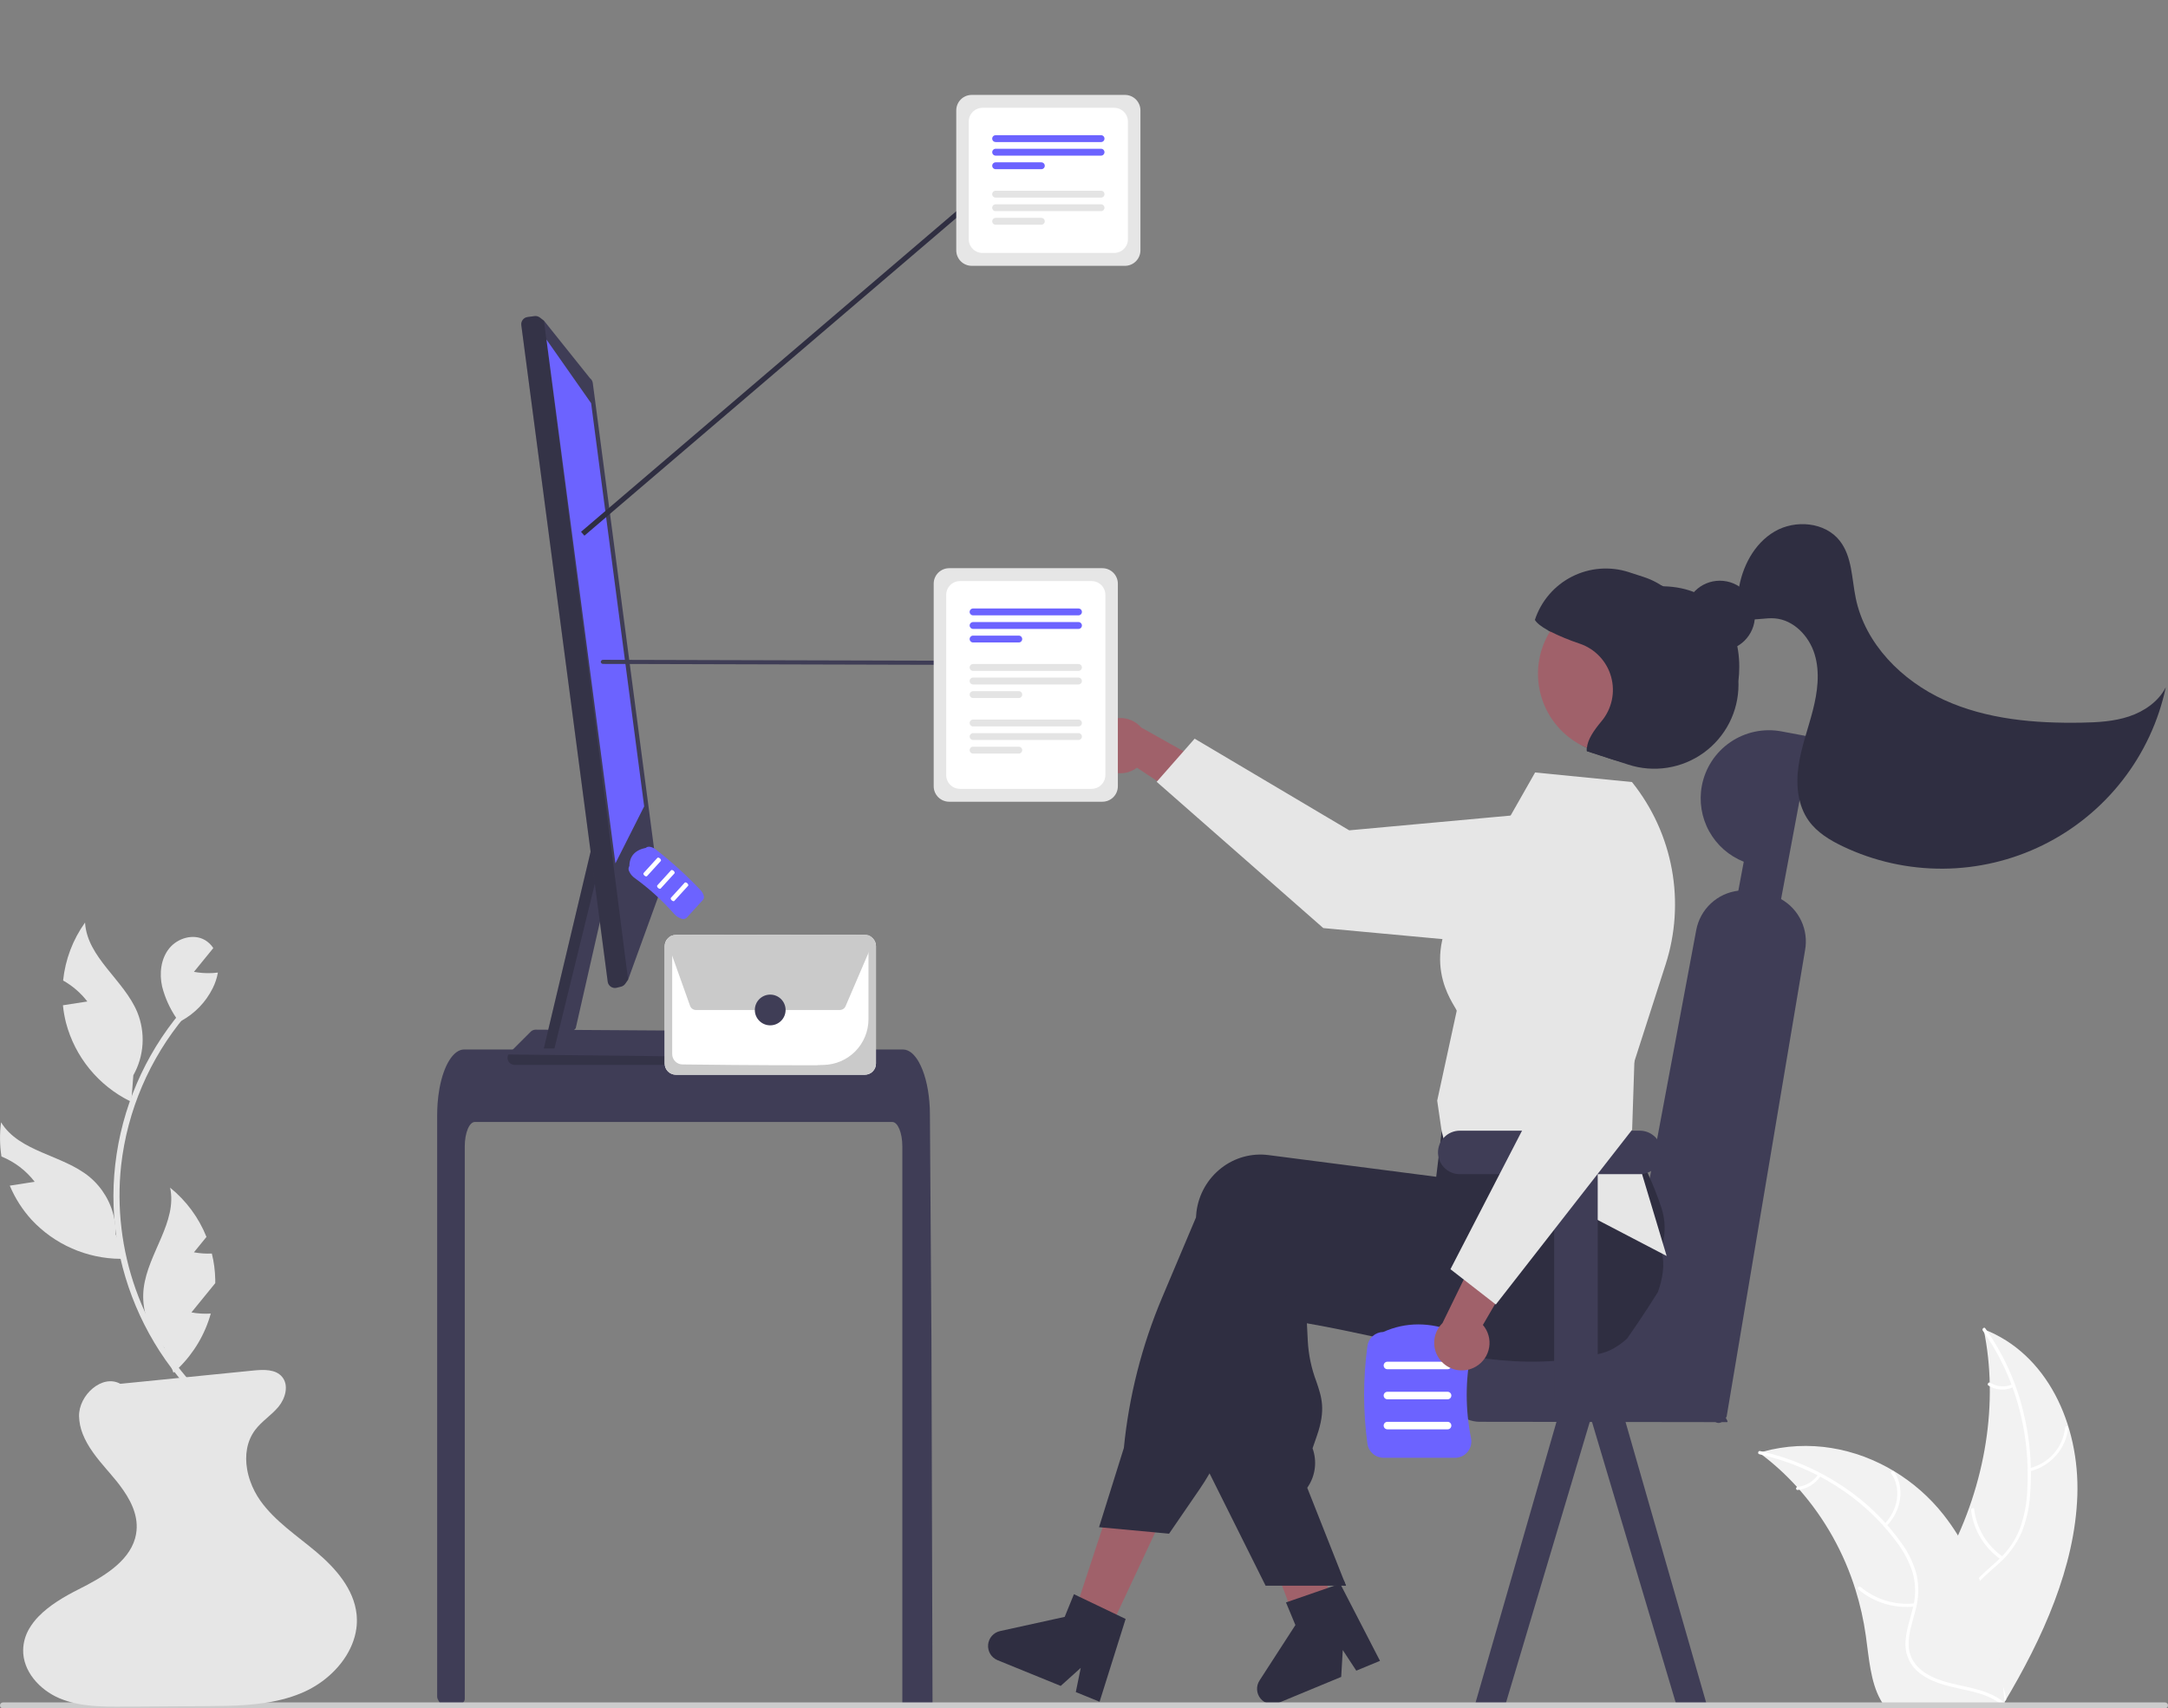 <svg width="203" height="160" viewBox="0 0 203 160" fill="none" xmlns="http://www.w3.org/2000/svg">
<rect x="0" y="0" width="203" height="160" fill="#808080" stroke="none"/>
<g clip-path="url(#clip0_953_5921)">
<path d="M194.512 140.06C194.735 133.39 191.68 126.763 185.737 124.49C187.153 131.307 185.951 138.975 182.411 145.707C181.032 148.329 179.242 151.139 179.734 153.814C180.039 155.478 181.223 156.767 182.644 157.585C184.065 158.403 185.721 158.809 187.356 159.208L187.646 159.492C191.295 153.405 194.288 146.73 194.512 140.06Z" fill="#F2F2F2"/>
<path d="M185.655 124.615C188.634 128.774 190.154 134.106 189.824 139.591C189.777 140.805 189.545 142.005 189.138 143.15C188.69 144.299 187.977 145.326 187.058 146.149C186.208 146.94 185.26 147.663 184.591 148.621C184.26 149.089 184.028 149.619 183.907 150.179C183.786 150.738 183.779 151.317 183.887 151.879C184.136 153.212 184.868 154.307 185.625 155.348C186.466 156.504 187.359 157.688 187.556 159.205C187.58 159.388 187.872 159.3 187.848 159.117C187.506 156.478 185.217 154.944 184.385 152.559C183.996 151.446 183.961 150.16 184.67 149.005C185.29 147.994 186.267 147.247 187.133 146.453C188.042 145.659 188.769 144.68 189.267 143.582C189.729 142.454 190.005 141.259 190.086 140.043C190.3 137.419 190.087 134.779 189.454 132.224C188.773 129.411 187.562 126.755 185.883 124.396C185.78 124.253 185.552 124.472 185.655 124.615Z" fill="white"/>
<path d="M190.027 137.801C190.984 137.58 191.849 137.066 192.501 136.331C193.152 135.596 193.559 134.676 193.663 133.7C193.678 133.51 193.383 133.52 193.368 133.71C193.273 134.619 192.894 135.475 192.286 136.159C191.679 136.842 190.871 137.317 189.979 137.518C189.96 137.521 189.942 137.528 189.926 137.538C189.91 137.548 189.896 137.561 189.885 137.576C189.873 137.592 189.865 137.609 189.861 137.627C189.857 137.646 189.856 137.665 189.859 137.684C189.863 137.703 189.869 137.72 189.88 137.736C189.89 137.752 189.903 137.766 189.919 137.777C189.934 137.788 189.952 137.796 189.97 137.8C189.989 137.804 190.008 137.804 190.027 137.801Z" fill="white"/>
<path d="M187.535 145.797C186.798 145.286 186.177 144.624 185.714 143.856C185.251 143.088 184.956 142.231 184.849 141.341C184.824 141.157 184.532 141.245 184.556 141.428C184.67 142.354 184.979 143.246 185.462 144.044C185.946 144.842 186.594 145.529 187.362 146.059C187.509 146.159 187.681 145.896 187.535 145.797Z" fill="white"/>
<path d="M188.438 129.641C188.106 129.797 187.741 129.865 187.375 129.84C187.01 129.815 186.657 129.697 186.351 129.498C186.205 129.396 186.033 129.658 186.178 129.76C186.517 129.978 186.907 130.108 187.31 130.137C187.714 130.166 188.118 130.092 188.485 129.924C188.524 129.911 188.557 129.886 188.579 129.852C188.601 129.819 188.611 129.779 188.608 129.738C188.604 129.72 188.597 129.703 188.586 129.688C188.576 129.672 188.562 129.66 188.545 129.65C188.529 129.641 188.511 129.636 188.493 129.634C188.474 129.632 188.455 129.635 188.438 129.641Z" fill="white"/>
<path d="M164.723 136.053C164.811 136.12 164.9 136.186 164.988 136.255C166.172 137.155 167.269 138.164 168.265 139.267C168.343 139.351 168.421 139.438 168.497 139.524C170.882 142.247 172.668 145.44 173.74 148.896C174.18 150.306 174.504 151.748 174.708 153.21C174.996 155.249 175.14 157.505 176.077 159.185C176.173 159.361 176.28 159.53 176.399 159.69L187.223 159.874C187.249 159.862 187.275 159.852 187.302 159.84L187.731 159.868C187.726 159.79 187.719 159.71 187.714 159.632C187.711 159.587 187.705 159.542 187.703 159.497C187.7 159.467 187.697 159.437 187.696 159.409C187.696 159.399 187.695 159.389 187.693 159.382C187.693 159.354 187.689 159.329 187.688 159.304C187.65 158.856 187.608 158.407 187.562 157.959C187.563 157.956 187.563 157.956 187.561 157.954C187.207 154.538 186.557 151.162 185.396 148.066C185.361 147.973 185.327 147.877 185.287 147.784C184.76 146.402 184.107 145.071 183.337 143.808C182.917 143.125 182.457 142.467 181.96 141.836C180.674 140.213 179.105 138.836 177.329 137.77C173.771 135.634 169.401 134.764 165.054 135.959C164.943 135.989 164.834 136.02 164.723 136.053Z" fill="#F2F2F2"/>
<path d="M164.727 136.193C169.893 137.352 174.484 140.234 177.534 144.347C178.226 145.232 178.755 146.233 179.097 147.303C179.4 148.417 179.396 149.592 179.086 150.704C178.817 151.785 178.42 152.876 178.413 153.966C178.406 154.499 178.526 155.027 178.763 155.505C179 155.983 179.347 156.399 179.775 156.718C180.808 157.517 182.122 157.854 183.425 158.137C184.871 158.452 186.382 158.755 187.48 159.717C187.613 159.834 187.817 159.594 187.684 159.477C185.775 157.802 182.818 158.097 180.629 156.9C179.608 156.342 178.794 155.446 178.716 154.191C178.648 153.094 179.056 151.968 179.338 150.876C179.655 149.789 179.702 148.641 179.473 147.533C179.192 146.444 178.706 145.418 178.04 144.511C176.595 142.473 174.792 140.713 172.718 139.316C170.318 137.685 167.63 136.525 164.796 135.898C164.617 135.858 164.55 136.153 164.727 136.193Z" fill="white"/>
<path d="M176.621 142.947C178.074 141.478 178.376 139.281 177.335 137.815C177.232 137.671 176.978 137.856 177.08 138.001C178.056 139.374 177.765 141.402 176.406 142.775C176.263 142.919 176.478 143.091 176.621 142.947Z" fill="white"/>
<path d="M179.291 150.165C178.383 150.264 177.463 150.179 176.588 149.912C175.713 149.646 174.902 149.205 174.203 148.616C174.07 148.5 173.865 148.74 173.998 148.856C174.727 149.468 175.573 149.925 176.484 150.2C177.395 150.475 178.352 150.562 179.298 150.457C179.489 150.439 179.481 150.147 179.291 150.165Z" fill="white"/>
<path d="M170.246 138.09C170.03 138.414 169.745 138.686 169.411 138.887C169.077 139.088 168.703 139.214 168.315 139.254C168.124 139.269 168.132 139.561 168.322 139.546C168.75 139.499 169.163 139.361 169.532 139.139C169.902 138.917 170.218 138.618 170.46 138.262C170.487 138.234 170.501 138.197 170.5 138.158C170.499 138.12 170.483 138.083 170.456 138.056C170.423 138.034 170.383 138.025 170.344 138.031C170.305 138.038 170.27 138.059 170.246 138.09Z" fill="white"/>
<path d="M161.503 132.486C161.526 132.46 161.353 132.438 161.033 132.42V121.697H145.538V122.56H138.563C137.746 122.561 136.961 122.886 136.383 123.464C135.805 124.042 135.479 124.825 135.479 125.642V130.077C135.479 130.894 135.804 131.678 136.383 132.255C136.961 132.833 137.745 133.158 138.563 133.159L145.712 133.168L148.851 133.173H149.067L152.208 133.177L160.982 133.189H161.738C161.848 133.065 161.397 132.61 161.503 132.486Z" fill="#3F3D56"/>
<path d="M161.671 132.685C161.158 133.432 160.743 133.404 160.38 132.921C160.189 132.643 160.035 132.342 159.922 132.024C158.818 129.196 158.095 122.707 156.013 124.976C155.602 125.424 155.184 125.869 154.765 126.308C153.986 127.127 153.173 128.015 152.367 128.8C152.366 128.802 152.385 128.715 152.382 128.717C151.985 129.105 152.284 125.745 152.127 124.799C152.093 124.595 152.039 124.503 151.952 124.585C151.945 124.493 151.941 124.402 151.941 124.309C151.941 124.163 151.948 124.017 151.964 123.871C151.977 123.738 151.995 123.603 152.02 123.467L158.828 87.1C159.007 86.148 159.486 85.277 160.195 84.615C160.903 83.952 161.805 83.533 162.768 83.418C163.224 83.367 163.686 83.383 164.137 83.466L165.376 83.697C165.866 83.788 166.336 83.96 166.769 84.206L166.772 84.206C167.599 84.672 168.26 85.385 168.662 86.246C169.064 87.106 169.188 88.07 169.014 89.003L161.671 132.685Z" fill="#3F3D56"/>
<path d="M103.536 153.4L100.34 151.873L104.73 138.527L109.448 140.781L103.536 153.4Z" fill="#A0616A"/>
<path d="M124.965 151.249C124.733 151.394 124.501 151.537 124.266 151.68C123.799 151.967 123.327 152.248 122.855 152.525C122.618 152.663 122.378 152.802 122.141 152.938V152.945L122.127 152.947L122.122 152.949L121.761 153.038L121.242 151.669L121.002 151.038L120.664 150.144L120.045 148.51L116.781 139.902L121.855 138.652L122.045 139.429H122.047L122.141 139.813L123.914 146.995L124.275 148.463L124.287 148.507L124.505 149.384L124.693 150.144L124.902 150.993L124.965 151.249Z" fill="#A0616A"/>
<path d="M155.23 121.022C154.908 121.538 154.579 122.052 154.248 122.561C153.633 123.508 153.002 124.442 152.354 125.361C152.354 125.364 152.351 125.364 152.349 125.366C151.971 125.716 151.553 126.02 151.105 126.274C151.086 126.288 151.065 126.297 151.046 126.309C150.715 126.491 150.364 126.632 149.999 126.729C149.867 126.761 149.734 126.794 149.602 126.827C149.128 126.94 148.658 127.036 148.191 127.12C147.36 127.268 146.538 127.373 145.721 127.439C145.656 127.446 145.59 127.451 145.524 127.456C142.164 127.702 138.894 127.305 135.481 126.656C133.795 126.337 132.074 125.955 130.292 125.558C129.71 125.427 129.125 125.298 128.534 125.169C128.489 125.16 128.442 125.148 128.395 125.138C127.55 124.953 126.691 124.77 125.81 124.59C124.702 124.362 123.559 124.142 122.371 123.933L122.455 125.605C122.526 126.891 122.793 128.159 123.249 129.365C123.756 130.847 124.158 132.019 123.31 134.461L122.901 135.643C123.113 136.23 123.186 136.858 123.114 137.478C123.042 138.097 122.827 138.692 122.486 139.215L122.404 139.339L125.81 147.949L126.031 148.507H124.287L122.141 148.509H118.504L113.257 137.993L113.006 137.491V137.465L113.548 117.256C113.555 117.078 113.569 116.897 113.593 116.719C113.688 115.909 113.945 115.125 114.347 114.415C114.748 113.705 115.288 113.082 115.933 112.582C116.552 112.099 117.261 111.743 118.018 111.537C118.775 111.33 119.566 111.275 120.345 111.376L122.141 111.608L125.81 112.082L128.395 112.418L128.447 112.425L136.07 113.41L136.617 111.182L136.718 111.144L139.927 109.969L151.027 105.905L151.055 105.895L151.785 105.628L151.872 105.769C151.898 105.811 151.924 105.853 151.947 105.895C152.669 107.188 153.257 108.55 153.701 109.962C154.449 112.268 155.064 114.615 155.544 116.991C155.565 117.094 155.584 117.188 155.6 117.272L155.608 117.298C155.615 117.338 155.619 117.364 155.622 117.371C155.878 118.436 155.699 119.735 155.23 121.022Z" fill="#2F2E41"/>
<path d="M155.697 113.575C155.661 113.425 155.617 113.272 155.57 113.125C155.197 112.006 154.763 110.908 154.269 109.836C153.715 108.617 153.051 107.311 152.26 105.896C151.877 105.212 151.465 104.499 151.025 103.76C150.804 103.389 150.575 103.012 150.337 102.627C150.327 102.609 150.317 102.592 150.306 102.575L150.238 102.463L139.256 103.931L135.166 104.478L134.922 106.513L134.863 107.017C134.861 107.017 134.861 107.017 134.863 107.02L134.699 108.394V108.396L134.48 110.212L134.462 110.209L128.393 109.424L122.138 108.615L118.779 108.181C118 108.079 117.209 108.134 116.452 108.341C115.695 108.548 114.986 108.903 114.367 109.386C113.722 109.886 113.183 110.509 112.781 111.22C112.379 111.93 112.123 112.713 112.027 113.523C112.006 113.687 111.992 113.856 111.984 114.023L108.815 121.525C106.919 126.012 105.711 130.76 105.232 135.607L102.908 143.029L103.239 143.06L108.165 143.517L109.465 143.639L112.33 139.462C112.656 138.986 112.966 138.496 113.255 137.994C113.73 137.174 114.153 136.325 114.52 135.452L120.716 120.723C121.195 120.805 121.669 120.884 122.138 120.958C124.31 121.31 126.395 121.597 128.393 121.819C134.889 122.543 140.514 122.6 145.522 121.985C146.928 121.814 148.287 121.589 149.6 121.31C150.081 121.209 150.556 121.1 151.025 120.984C151.135 120.958 151.243 120.932 151.351 120.904C152.321 120.654 153.213 120.165 153.945 119.481C154.677 118.798 155.226 117.942 155.542 116.992C155.918 115.891 155.972 114.705 155.697 113.575Z" fill="#2F2E41"/>
<path d="M104.558 151.221L101.1 149.565L100.557 149.305L99.691 151.43L93.643 152.759C93.344 152.825 93.074 152.984 92.872 153.214C92.67 153.444 92.547 153.732 92.521 154.037C92.495 154.341 92.567 154.647 92.726 154.907C92.886 155.168 93.125 155.371 93.409 155.487L99.318 157.895L101.194 156.209L100.733 158.472L102.959 159.38L105.398 151.624L104.558 151.221Z" fill="#2F2E41"/>
<path d="M125.809 147.948L126.029 148.506H125.809V147.948Z" fill="#2F2E41"/>
<path d="M84.49 107.358C84.49 106.101 84.068 105.081 83.549 105.079H44.462C43.941 105.081 43.52 106.101 43.518 107.358V159.106C43.518 159.222 43.475 159.335 43.396 159.421C43.318 159.508 43.21 159.562 43.093 159.573C42.714 159.61 42.334 159.643 41.955 159.675C41.945 159.675 41.936 159.677 41.926 159.677C41.72 159.696 41.513 159.71 41.306 159.726H41.304C41.198 159.53 41.093 159.332 40.989 159.132C40.954 159.065 40.936 158.99 40.935 158.914V104.401C40.935 104.054 40.95 103.704 40.973 103.36C41.007 102.886 41.065 102.415 41.149 101.948C41.546 99.769 42.443 98.294 43.462 98.289H84.547C84.695 98.29 84.842 98.321 84.979 98.38C85.179 98.469 85.36 98.596 85.512 98.753C85.718 98.967 85.894 99.208 86.035 99.469C86.538 100.353 86.897 101.671 87.024 103.205C87.024 103.219 87.026 103.233 87.026 103.247C87.059 103.627 87.075 104.014 87.073 104.401L87.106 109.427L87.127 112.424L87.19 121.829L87.214 125.168L87.317 159.457C87.317 159.581 87.268 159.7 87.18 159.788C87.091 159.876 86.972 159.926 86.847 159.926H84.96C84.835 159.926 84.716 159.876 84.628 159.788C84.54 159.7 84.49 159.581 84.49 159.457L84.49 107.358Z" fill="#3F3D56"/>
<path d="M56.628 84.346L53.909 96.297L52.171 98.198H50.918L56.084 76.47L56.339 80.161V80.164L56.628 84.346Z" fill="#3F3D56"/>
<path d="M69.713 96.559L53.762 96.458L52.346 96.449L51.337 96.442L50.161 96.435H50.151C49.981 96.435 49.817 96.502 49.696 96.622L47.71 98.606C47.666 98.65 47.63 98.7 47.604 98.756C47.592 98.772 47.581 98.79 47.574 98.808C47.531 98.908 47.513 99.017 47.522 99.125C47.531 99.233 47.566 99.337 47.625 99.429C47.684 99.52 47.765 99.595 47.86 99.648C47.955 99.701 48.061 99.73 48.17 99.732H68.832C68.956 99.732 69.078 99.696 69.182 99.63C69.287 99.563 69.371 99.469 69.424 99.357L69.586 99.005L69.919 98.29L70.297 97.483C70.337 97.397 70.358 97.303 70.358 97.209C70.357 97.037 70.289 96.873 70.168 96.752C70.048 96.63 69.884 96.561 69.713 96.559Z" fill="#3F3D56"/>
<path opacity="0.17" d="M69.585 99.005L69.422 99.358C69.369 99.47 69.286 99.564 69.181 99.63C69.077 99.697 68.956 99.732 68.832 99.733H48.169C48.061 99.731 47.954 99.702 47.859 99.649C47.764 99.597 47.684 99.521 47.625 99.43C47.566 99.339 47.531 99.234 47.522 99.126C47.513 99.018 47.531 98.909 47.574 98.809C47.581 98.791 47.591 98.773 47.604 98.758L69.585 99.005Z" fill="black"/>
<path opacity="0.17" d="M56.339 80.161V80.164L51.916 98.198H50.918L56.084 76.47L56.339 80.161Z" fill="black"/>
<path d="M61.767 83.465L55.506 35.877C55.483 35.698 55.39 35.536 55.247 35.426L50.937 30.037L50.55 29.739C50.406 29.63 50.226 29.582 50.047 29.605L49.399 29.692C49.22 29.715 49.058 29.808 48.948 29.951C48.838 30.093 48.789 30.273 48.812 30.452L55.301 79.759V79.762L55.698 82.778L56.17 86.359V86.364L56.903 91.936C56.914 92.031 56.946 92.123 56.997 92.205C57.048 92.287 57.116 92.357 57.196 92.41C57.275 92.464 57.364 92.501 57.459 92.518C57.553 92.535 57.65 92.532 57.743 92.508L58.154 92.405C58.311 92.365 58.449 92.27 58.544 92.138L58.727 91.877L58.811 91.755L61.647 83.946C61.747 83.806 61.789 83.634 61.767 83.465Z" fill="#3F3D56"/>
<path opacity="0.17" d="M50.935 30.037L58.811 91.757L58.725 91.877L58.543 92.137C58.449 92.269 58.311 92.364 58.153 92.404L57.742 92.508C57.649 92.531 57.552 92.534 57.457 92.517C57.363 92.5 57.273 92.463 57.194 92.409C57.114 92.356 57.047 92.285 56.997 92.204C56.947 92.122 56.914 92.031 56.901 91.936L48.812 30.453C48.789 30.274 48.837 30.094 48.947 29.951C49.057 29.808 49.219 29.715 49.398 29.691L50.047 29.606C50.136 29.594 50.225 29.599 50.311 29.622C50.397 29.646 50.477 29.686 50.548 29.74L50.935 30.037Z" fill="black"/>
<path d="M51.17 31.803L55.35 37.762L60.317 75.522L57.624 80.859L51.17 31.803Z" fill="#6C63FF"/>
<path d="M140.993 159.533L138.127 159.587L146.094 131.94L148.96 132.825L140.993 159.533Z" fill="#3F3D56"/>
<path d="M159.791 159.586L156.927 159.532L149.067 133.173L148.959 132.826L150.797 132.259C151.161 132.266 151.539 132.271 151.929 132.275L152.208 133.178L159.791 159.586Z" fill="#3F3D56"/>
<path d="M124.605 148.626L120.982 149.881L120.413 150.077L121.294 152.196L117.934 157.391C117.767 157.648 117.687 157.951 117.706 158.256C117.724 158.562 117.84 158.853 118.036 159.088C118.232 159.323 118.498 159.489 118.795 159.562C119.092 159.635 119.405 159.612 119.688 159.495L125.583 157.052L125.729 154.536L126.996 156.467L129.216 155.548L125.487 148.322L124.605 148.626Z" fill="#2F2E41"/>
<path d="M102.612 71.026C102.783 71.361 103.026 71.653 103.324 71.884C103.621 72.114 103.965 72.276 104.332 72.359C104.699 72.443 105.08 72.444 105.448 72.365C105.815 72.285 106.161 72.125 106.46 71.898L114.08 76.951L114.094 72.203L106.856 68.132C106.44 67.656 105.863 67.348 105.235 67.267C104.607 67.187 103.971 67.339 103.447 67.696C102.924 68.052 102.55 68.589 102.396 69.202C102.242 69.816 102.319 70.465 102.612 71.026Z" fill="#A0616A"/>
<path d="M108.305 73.221L111.86 69.181L126.335 77.765L145.523 76.01C146.471 75.923 147.427 76.046 148.323 76.37C149.219 76.693 150.032 77.21 150.705 77.883C151.378 78.556 151.895 79.369 152.218 80.264C152.541 81.159 152.663 82.114 152.576 83.062C152.415 84.773 151.582 86.35 150.258 87.448C148.935 88.546 147.23 89.075 145.517 88.918L123.906 86.92L108.305 73.221Z" fill="#E6E6E6"/>
<path d="M152.841 73.283L152.808 73.242L143.739 72.348L137.611 83.13C132.344 89.563 136.171 93.999 136.401 94.659L134.572 103.081L134.982 105.899L135.187 106.736L156.057 117.63L151.767 103.354L155.956 90.336C156.884 87.457 157.086 84.394 156.543 81.419C155.999 78.444 154.728 75.649 152.841 73.283Z" fill="#E6E6E6"/>
<path d="M162.776 63.794C162.781 63.909 162.783 64.024 162.783 64.136C162.781 65.379 162.485 66.603 161.919 67.709C161.352 68.814 160.532 69.771 159.525 70.5C158.518 71.228 157.353 71.709 156.125 71.901C154.896 72.094 153.64 71.994 152.458 71.609L151.009 71.137C150.997 71.132 150.983 71.13 150.972 71.126L148.584 70.347C148.576 70.246 148.578 70.145 148.589 70.044C145.027 68.525 149.95 63.531 151.173 59.781C151.364 59.197 144.825 59.634 145.135 59.134C145.067 59.099 144.999 59.064 144.936 59.029C146.04 57.287 147.673 55.944 149.595 55.196C151.518 54.447 153.63 54.333 155.622 54.868C155.674 54.88 155.728 54.896 155.78 54.91C160.419 55.025 162.856 58.255 162.856 62.448C162.855 62.898 162.829 63.347 162.776 63.794Z" fill="#2F2E41"/>
<path d="M158.758 65.446C158.135 67.35 156.781 68.929 154.993 69.837C153.205 70.744 151.13 70.905 149.224 70.284C149.008 70.214 148.796 70.134 148.59 70.045C146.855 69.302 145.46 67.937 144.681 66.22C143.903 64.502 143.795 62.555 144.38 60.762C144.566 60.191 144.82 59.645 145.136 59.135C146.108 57.562 147.623 56.4 149.395 55.869C151.167 55.337 153.073 55.473 154.751 56.251C156.429 57.029 157.764 58.394 158.502 60.088C159.24 61.783 159.331 63.689 158.758 65.446Z" fill="#A0616A"/>
<path d="M151.011 71.138C150.999 71.133 150.985 71.131 150.973 71.126L148.586 70.348C148.578 70.247 148.579 70.146 148.59 70.045C148.661 69.26 149.213 68.438 149.954 67.55C150.431 66.982 150.762 66.307 150.92 65.582C151.078 64.858 151.056 64.106 150.858 63.392C150.661 62.678 150.292 62.022 149.784 61.482C149.276 60.942 148.644 60.533 147.942 60.291C147.922 60.284 147.902 60.277 147.881 60.27C146.941 59.956 146.024 59.577 145.137 59.135C145.069 59.1 145.001 59.065 144.937 59.029C144.341 58.701 143.909 58.373 143.719 58.058C144.003 57.187 144.456 56.38 145.053 55.684C145.649 54.988 146.377 54.416 147.195 54.001C148.013 53.586 148.904 53.336 149.819 53.265C150.733 53.194 151.653 53.304 152.525 53.588L153.91 54.039C155.657 54.606 157.109 55.84 157.948 57.472C158.925 58.171 159.695 59.198 160.298 60.411C163.332 66.495 157.476 73.211 151.011 71.138Z" fill="#2F2E41"/>
<path d="M155.581 107.93C155.581 108.343 155.456 108.746 155.222 109.086C154.988 109.425 154.657 109.687 154.271 109.835C154.089 109.905 153.896 109.947 153.701 109.961C153.649 109.966 153.595 109.968 153.544 109.968H149.602V129.073C149.543 129.15 149.482 129.228 149.421 129.305C149.083 129.737 148.74 130.168 148.393 130.593C148.318 130.687 148.242 130.778 148.17 130.87C148.055 131.008 147.942 131.146 147.829 131.282C147.789 131.329 147.752 131.374 147.714 131.421C147.522 131.651 147.329 131.88 147.132 132.11V132.113C147.13 132.115 147.13 132.115 147.13 132.117L147.031 132.23C146.874 132.415 146.716 132.603 146.554 132.788C146.334 132.666 146.14 132.503 145.982 132.307C145.883 132.19 145.8 132.06 145.733 131.923C145.73 131.92 145.73 131.918 145.728 131.913C145.725 131.908 145.723 131.902 145.721 131.897C145.589 131.622 145.522 131.322 145.524 131.017V109.968H136.687C136.426 109.97 136.168 109.92 135.926 109.821C135.622 109.699 135.352 109.506 135.138 109.258C134.925 109.01 134.775 108.713 134.701 108.395V108.392C134.591 107.929 134.649 107.442 134.865 107.018C134.863 107.016 134.863 107.016 134.865 107.016C134.956 106.83 135.078 106.662 135.224 106.516V106.514C135.224 106.511 135.224 106.511 135.227 106.509C135.417 106.315 135.644 106.16 135.895 106.055C136.146 105.949 136.415 105.895 136.687 105.895H153.544C154.084 105.895 154.602 106.109 154.984 106.491C155.366 106.873 155.581 107.39 155.581 107.93Z" fill="#3F3D56"/>
<path d="M166.806 68.499C165.981 68.345 165.134 68.355 164.313 68.528C163.492 68.701 162.713 69.034 162.021 69.507C161.329 69.981 160.737 70.586 160.278 71.288C159.82 71.991 159.505 72.776 159.351 73.6C159.079 75.055 159.321 76.56 160.037 77.856C160.753 79.153 161.898 80.16 163.276 80.706L161.355 90.968L165.364 91.716L169.612 69.024L166.806 68.499Z" fill="#3F3D56"/>
<path d="M161.035 60.953C162.85 60.953 164.322 59.483 164.322 57.67C164.322 55.857 162.85 54.387 161.035 54.387C159.22 54.387 157.748 55.857 157.748 57.67C157.748 59.483 159.22 60.953 161.035 60.953Z" fill="#2F2E41"/>
<path d="M199.35 67.099C197.924 67.574 196.399 67.655 194.896 67.681C190.522 67.757 186.038 67.374 182.057 65.562C178.076 63.75 174.649 60.307 173.764 56.028C173.383 54.183 173.428 52.129 172.264 50.646C170.883 48.888 168.108 48.648 166.175 49.774C164.242 50.9 163.113 53.09 162.785 55.301L162.006 56.566C162.024 57.38 162.906 57.922 163.718 57.998C164.529 58.075 165.346 57.851 166.159 57.912C167.94 58.044 169.393 59.566 169.912 61.274C170.432 62.982 170.182 64.829 169.737 66.558C169.293 68.287 168.658 69.973 168.404 71.74C168.15 73.507 168.323 75.424 169.363 76.875C170.144 77.964 171.334 78.686 172.544 79.263C175.474 80.661 178.682 81.377 181.929 81.357C185.175 81.337 188.375 80.582 191.287 79.148C194.199 77.714 196.747 75.639 198.74 73.078C200.733 70.518 202.119 67.54 202.793 64.367C202.111 65.706 200.776 66.624 199.35 67.099Z" fill="#2F2E41"/>
<path d="M136.246 136.53H129.552C129.183 136.529 128.828 136.396 128.55 136.155C128.272 135.914 128.09 135.58 128.039 135.216C127.625 132.178 127.625 129.097 128.039 126.058C128.09 125.699 128.267 125.369 128.54 125.128C128.813 124.888 129.162 124.752 129.526 124.745C131.632 123.802 133.9 123.802 136.269 124.745C136.49 124.748 136.707 124.799 136.906 124.895C137.104 124.991 137.28 125.129 137.419 125.299C137.565 125.477 137.669 125.685 137.724 125.907C137.779 126.13 137.784 126.362 137.738 126.587C137.201 129.261 137.201 132.014 137.738 134.687C137.784 134.912 137.779 135.145 137.724 135.367C137.669 135.59 137.565 135.798 137.419 135.975C137.277 136.149 137.098 136.289 136.895 136.385C136.692 136.48 136.471 136.53 136.246 136.53Z" fill="#6C63FF"/>
<path d="M135.545 128.237H129.911C129.817 128.237 129.728 128.2 129.662 128.134C129.596 128.068 129.559 127.978 129.559 127.885C129.559 127.792 129.596 127.702 129.662 127.636C129.728 127.57 129.817 127.533 129.911 127.533H135.545C135.639 127.533 135.728 127.57 135.794 127.636C135.86 127.702 135.897 127.792 135.897 127.885C135.897 127.978 135.86 128.068 135.794 128.134C135.728 128.2 135.639 128.237 135.545 128.237Z" fill="white"/>
<path d="M135.545 131.051H129.911C129.817 131.051 129.728 131.014 129.662 130.948C129.596 130.882 129.559 130.793 129.559 130.699C129.559 130.606 129.596 130.517 129.662 130.451C129.728 130.385 129.817 130.348 129.911 130.348H135.545C135.639 130.348 135.728 130.385 135.794 130.451C135.86 130.517 135.897 130.606 135.897 130.699C135.897 130.793 135.86 130.882 135.794 130.948C135.728 131.014 135.639 131.051 135.545 131.051Z" fill="white"/>
<path d="M135.545 133.865H129.911C129.817 133.865 129.728 133.828 129.662 133.762C129.596 133.696 129.559 133.606 129.559 133.513C129.559 133.42 129.596 133.33 129.662 133.264C129.728 133.198 129.817 133.161 129.911 133.161H135.545C135.639 133.161 135.728 133.198 135.794 133.264C135.86 133.33 135.897 133.42 135.897 133.513C135.897 133.606 135.86 133.696 135.794 133.762C135.728 133.828 135.639 133.865 135.545 133.865Z" fill="white"/>
<path d="M56.25 61.987V61.986C56.257 61.929 56.286 61.877 56.331 61.841C56.376 61.805 56.433 61.788 56.491 61.794L92.712 61.89C92.769 61.885 92.826 61.902 92.87 61.938C92.915 61.974 92.944 62.026 92.951 62.083V62.084C92.944 62.141 92.914 62.193 92.869 62.229C92.824 62.265 92.767 62.282 92.71 62.276L56.489 62.18C56.432 62.185 56.375 62.168 56.33 62.132C56.286 62.096 56.257 62.044 56.25 61.987Z" fill="#3F3D56"/>
<path d="M65.828 84.271L64.29 85.96C64.219 86.02 64.131 86.059 64.039 86.071C63.947 86.083 63.853 86.068 63.769 86.028C63.513 85.938 63.286 85.782 63.11 85.577C62.011 84.331 60.777 83.21 59.431 82.236C59.21 82.08 59.033 81.869 58.919 81.624C58.873 81.545 58.85 81.455 58.852 81.363C58.854 81.272 58.881 81.183 58.931 81.106C58.946 80.182 59.468 79.609 60.481 79.403C60.658 79.219 61.06 79.289 61.419 79.569C62.899 80.722 64.289 81.985 65.579 83.347C65.895 83.682 66.002 84.079 65.828 84.271Z" fill="#6C63FF"/>
<path d="M61.876 80.634L60.581 82.056C60.536 82.105 60.429 82.08 60.34 82C60.252 81.92 60.217 81.815 60.261 81.766L61.556 80.344C61.601 80.294 61.708 80.32 61.797 80.4C61.885 80.48 61.92 80.585 61.876 80.634Z" fill="white"/>
<path d="M63.155 81.795L61.86 83.217C61.816 83.266 61.708 83.241 61.62 83.161C61.532 83.081 61.496 82.976 61.541 82.927L62.835 81.505C62.88 81.456 62.988 81.481 63.076 81.561C63.164 81.641 63.2 81.746 63.155 81.795Z" fill="white"/>
<path d="M64.432 82.956L63.138 84.378C63.093 84.427 62.985 84.402 62.897 84.322C62.809 84.242 62.773 84.137 62.818 84.088L64.113 82.666C64.157 82.617 64.265 82.642 64.353 82.722C64.442 82.802 64.477 82.907 64.432 82.956Z" fill="white"/>
<path d="M203 159.72C203 159.757 202.993 159.794 202.979 159.827C202.965 159.861 202.944 159.892 202.918 159.918C202.892 159.944 202.862 159.965 202.828 159.979C202.794 159.993 202.757 160 202.721 160H0.279C0.205 160 0.134 159.97 0.082 159.918C0.029 159.865 0 159.795 0 159.72C0 159.646 0.029 159.575 0.082 159.523C0.134 159.471 0.205 159.441 0.279 159.441H202.721C202.757 159.441 202.794 159.448 202.828 159.462C202.862 159.476 202.892 159.497 202.918 159.523C202.944 159.549 202.965 159.58 202.979 159.614C202.993 159.647 203 159.684 203 159.72Z" fill="#CCCCCC"/>
<path d="M138.207 127.98C138.531 127.789 138.809 127.529 139.022 127.219C139.234 126.909 139.376 126.556 139.437 126.185C139.499 125.814 139.478 125.435 139.376 125.073C139.275 124.711 139.095 124.375 138.85 124.09L143.447 116.192L138.702 116.46L135.064 123.919C134.612 124.362 134.338 124.956 134.295 125.587C134.252 126.218 134.442 126.844 134.83 127.344C135.217 127.845 135.775 128.186 136.397 128.303C137.02 128.42 137.664 128.305 138.207 127.98Z" fill="#A0616A"/>
<path d="M140.061 122.174L135.812 118.869L143.532 103.925L140.639 84.894C140.496 83.954 140.563 82.993 140.833 82.081C141.103 81.168 141.572 80.327 142.204 79.616C142.837 78.904 143.619 78.341 144.494 77.966C145.369 77.59 146.316 77.412 147.268 77.443C148.987 77.501 150.613 78.239 151.789 79.493C152.965 80.748 153.594 82.417 153.539 84.135L152.825 105.804L140.061 122.174Z" fill="#E6E6E6"/>
<path d="M103.22 75.086H88.876C88.491 75.086 88.123 74.933 87.851 74.662C87.579 74.39 87.426 74.022 87.426 73.638V54.663C87.426 54.279 87.579 53.911 87.851 53.64C88.123 53.368 88.491 53.215 88.876 53.215H103.22C103.605 53.215 103.973 53.368 104.245 53.64C104.517 53.911 104.67 54.279 104.67 54.663V73.638C104.67 74.022 104.517 74.39 104.245 74.662C103.973 74.933 103.605 75.086 103.22 75.086Z" fill="#E6E6E6"/>
<path d="M102.213 73.879H89.885C89.544 73.878 89.216 73.743 88.975 73.502C88.734 73.26 88.598 72.934 88.598 72.593V55.708C88.598 55.367 88.734 55.04 88.975 54.799C89.216 54.558 89.544 54.422 89.885 54.422H102.213C102.554 54.422 102.882 54.558 103.123 54.799C103.364 55.04 103.5 55.367 103.501 55.708V72.593C103.5 72.934 103.364 73.26 103.123 73.502C102.882 73.743 102.554 73.878 102.213 73.879Z" fill="white"/>
<path d="M100.982 57.631H91.114C91.071 57.631 91.029 57.623 90.99 57.607C90.951 57.591 90.916 57.567 90.886 57.537C90.856 57.508 90.832 57.472 90.816 57.433C90.799 57.394 90.791 57.352 90.791 57.31C90.791 57.267 90.799 57.226 90.816 57.187C90.832 57.148 90.856 57.112 90.886 57.082C90.916 57.052 90.951 57.029 90.99 57.013C91.029 56.996 91.071 56.988 91.114 56.988H100.982C101.024 56.988 101.066 56.996 101.106 57.013C101.145 57.029 101.18 57.052 101.21 57.082C101.24 57.112 101.264 57.148 101.28 57.187C101.297 57.226 101.305 57.267 101.305 57.31C101.305 57.352 101.297 57.394 101.28 57.433C101.264 57.472 101.24 57.508 101.21 57.537C101.18 57.567 101.145 57.591 101.106 57.607C101.066 57.623 101.024 57.631 100.982 57.631Z" fill="#6C63FF"/>
<path d="M100.983 58.902H91.115C91.029 58.902 90.948 58.868 90.887 58.808C90.827 58.747 90.793 58.666 90.793 58.58C90.793 58.495 90.827 58.413 90.887 58.353C90.948 58.293 91.029 58.259 91.115 58.259H100.983C101.026 58.259 101.067 58.267 101.106 58.283C101.145 58.299 101.181 58.323 101.211 58.353C101.241 58.383 101.264 58.418 101.281 58.457C101.297 58.496 101.305 58.538 101.305 58.58C101.305 58.623 101.297 58.664 101.281 58.703C101.264 58.742 101.241 58.778 101.211 58.808C101.181 58.837 101.145 58.861 101.106 58.877C101.067 58.894 101.026 58.902 100.983 58.902Z" fill="#6C63FF"/>
<path d="M95.393 60.171H91.115C91.029 60.171 90.948 60.138 90.887 60.077C90.827 60.017 90.793 59.935 90.793 59.85C90.793 59.765 90.827 59.683 90.887 59.623C90.948 59.562 91.029 59.528 91.115 59.528H95.393C95.478 59.528 95.56 59.562 95.62 59.623C95.68 59.683 95.714 59.765 95.714 59.85C95.714 59.935 95.68 60.017 95.62 60.077C95.56 60.138 95.478 60.171 95.393 60.171Z" fill="#6C63FF"/>
<path d="M100.982 62.833H91.114C91.071 62.833 91.029 62.824 90.99 62.808C90.951 62.792 90.916 62.769 90.886 62.739C90.856 62.709 90.832 62.673 90.816 62.634C90.799 62.595 90.791 62.553 90.791 62.511C90.791 62.469 90.799 62.427 90.816 62.388C90.832 62.349 90.856 62.313 90.886 62.283C90.916 62.253 90.951 62.23 90.99 62.214C91.029 62.198 91.071 62.189 91.114 62.19H100.982C101.024 62.189 101.066 62.198 101.106 62.214C101.145 62.23 101.18 62.253 101.21 62.283C101.24 62.313 101.264 62.349 101.28 62.388C101.297 62.427 101.305 62.469 101.305 62.511C101.305 62.553 101.297 62.595 101.28 62.634C101.264 62.673 101.24 62.709 101.21 62.739C101.18 62.769 101.145 62.792 101.106 62.808C101.066 62.824 101.024 62.833 100.982 62.833Z" fill="#E4E4E4"/>
<path d="M100.982 64.103H91.114C91.071 64.103 91.029 64.095 90.99 64.079C90.951 64.063 90.916 64.039 90.886 64.009C90.856 63.979 90.832 63.944 90.816 63.905C90.799 63.866 90.791 63.824 90.791 63.782C90.791 63.739 90.799 63.697 90.816 63.658C90.832 63.619 90.856 63.584 90.886 63.554C90.916 63.524 90.951 63.5 90.99 63.484C91.029 63.468 91.071 63.46 91.114 63.46H100.982C101.025 63.46 101.066 63.468 101.106 63.484C101.145 63.5 101.18 63.524 101.21 63.554C101.24 63.584 101.264 63.619 101.28 63.658C101.297 63.697 101.305 63.739 101.305 63.782C101.305 63.824 101.297 63.866 101.28 63.905C101.264 63.944 101.24 63.979 101.21 64.009C101.18 64.039 101.145 64.063 101.106 64.079C101.066 64.095 101.025 64.103 100.982 64.103Z" fill="#E4E4E4"/>
<path d="M95.393 65.374H91.115C91.029 65.374 90.948 65.34 90.887 65.279C90.827 65.219 90.793 65.137 90.793 65.052C90.793 64.967 90.827 64.885 90.887 64.825C90.948 64.764 91.029 64.731 91.115 64.731H95.393C95.478 64.731 95.56 64.764 95.62 64.825C95.68 64.885 95.714 64.967 95.714 65.052C95.714 65.137 95.68 65.219 95.62 65.279C95.56 65.34 95.478 65.374 95.393 65.374Z" fill="#E4E4E4"/>
<path d="M100.983 68.035H91.115C91.029 68.035 90.948 68.001 90.887 67.941C90.827 67.88 90.793 67.798 90.793 67.713C90.793 67.628 90.827 67.546 90.887 67.486C90.948 67.425 91.029 67.392 91.115 67.392H100.983C101.069 67.392 101.15 67.425 101.211 67.486C101.271 67.546 101.305 67.628 101.305 67.713C101.305 67.798 101.271 67.88 101.211 67.941C101.15 68.001 101.069 68.035 100.983 68.035Z" fill="#E4E4E4"/>
<path d="M100.983 69.304H91.115C91.029 69.304 90.948 69.27 90.887 69.21C90.827 69.15 90.793 69.068 90.793 68.983C90.793 68.897 90.827 68.816 90.887 68.755C90.948 68.695 91.029 68.661 91.115 68.661H100.983C101.069 68.661 101.15 68.695 101.211 68.755C101.271 68.816 101.305 68.897 101.305 68.983C101.305 69.068 101.271 69.15 101.211 69.21C101.15 69.27 101.069 69.304 100.983 69.304Z" fill="#E4E4E4"/>
<path d="M95.393 70.576H91.115C91.029 70.576 90.948 70.542 90.887 70.481C90.827 70.421 90.793 70.339 90.793 70.254C90.793 70.169 90.827 70.087 90.887 70.027C90.948 69.966 91.029 69.933 91.115 69.933H95.393C95.478 69.933 95.56 69.966 95.62 70.027C95.68 70.087 95.714 70.169 95.714 70.254C95.714 70.339 95.68 70.421 95.62 70.481C95.56 70.542 95.478 70.576 95.393 70.576Z" fill="#E4E4E4"/>
<path d="M54.406 49.805L92.889 16.923H92.95V17.405H93.067L54.721 50.171L54.406 49.805Z" fill="#2F2E41"/>
<path d="M80.977 87.566H63.283C63.007 87.567 62.742 87.677 62.546 87.872C62.35 88.067 62.24 88.332 62.24 88.608V99.613C62.24 99.889 62.35 100.154 62.546 100.349C62.742 100.544 63.007 100.654 63.283 100.655H80.977C81.254 100.654 81.519 100.545 81.714 100.349C81.91 100.154 82.02 99.889 82.02 99.613V88.608C82.02 88.332 81.91 88.067 81.714 87.872C81.519 87.677 81.254 87.567 80.977 87.566Z" fill="white"/>
<path d="M80.977 87.566H63.283C63.007 87.567 62.742 87.677 62.546 87.872C62.35 88.067 62.24 88.332 62.24 88.608V99.613C62.24 99.889 62.35 100.154 62.546 100.349C62.742 100.544 63.007 100.654 63.283 100.655H80.977C81.254 100.654 81.519 100.545 81.714 100.349C81.91 100.154 82.02 99.889 82.02 99.613V88.608C82.02 88.332 81.91 88.067 81.714 87.872C81.519 87.677 81.254 87.567 80.977 87.566ZM81.319 95.471C81.315 96.592 80.871 97.666 80.084 98.463C79.296 99.261 78.227 99.718 77.105 99.737C75.31 99.76 78.099 99.769 75.933 99.769C70.982 99.769 65.819 99.722 63.892 99.691C63.639 99.686 63.397 99.582 63.219 99.401C63.042 99.221 62.942 98.978 62.941 98.725V88.609C62.941 88.518 62.977 88.431 63.041 88.367C63.105 88.303 63.192 88.267 63.283 88.266H80.977C81.067 88.266 81.154 88.302 81.219 88.366C81.283 88.43 81.319 88.517 81.319 88.608V95.471Z" fill="#CACACA"/>
<path d="M78.641 94.59H65.16C65.041 94.59 64.925 94.553 64.827 94.484C64.73 94.416 64.656 94.319 64.616 94.206L62.534 88.371C62.502 88.284 62.493 88.191 62.505 88.099C62.518 88.007 62.552 87.92 62.605 87.844C62.659 87.769 62.729 87.707 62.812 87.665C62.894 87.622 62.985 87.6 63.077 87.599L81.158 87.567H81.159C81.254 87.567 81.349 87.591 81.433 87.636C81.517 87.682 81.589 87.747 81.641 87.827C81.694 87.907 81.726 87.999 81.735 88.094C81.743 88.189 81.728 88.285 81.69 88.373L79.173 94.24C79.128 94.344 79.054 94.433 78.96 94.495C78.865 94.557 78.755 94.59 78.641 94.59Z" fill="#CACACA"/>
<path d="M72.118 96.029C72.914 96.029 73.559 95.385 73.559 94.59C73.559 93.796 72.914 93.151 72.118 93.151C71.323 93.151 70.678 93.796 70.678 94.59C70.678 95.385 71.323 96.029 72.118 96.029Z" fill="#3F3D56"/>
<path d="M33.368 152.517C33.086 154.59 31.675 156.461 29.86 157.683C29.428 157.975 28.971 158.23 28.496 158.446C27.974 158.681 27.434 158.879 26.883 159.037C24.465 159.742 21.852 159.773 19.31 159.787C16.739 159.803 14.169 159.82 11.6 159.836C9.574 159.848 7.482 159.848 5.611 159.072C5.583 159.061 5.555 159.05 5.528 159.037C3.69 158.244 2.124 156.501 2.169 154.508C2.187 153.805 2.386 153.12 2.746 152.517C2.985 152.111 3.272 151.737 3.601 151.4C4.62 150.345 6.033 149.517 7.357 148.851C9.541 147.756 12.008 146.334 12.647 144.083C12.714 143.846 12.76 143.603 12.783 143.358C12.933 141.81 12.18 140.387 11.219 139.113C11.125 138.987 11.027 138.86 10.926 138.733C10.71 138.464 10.487 138.199 10.266 137.945C10.172 137.837 10.078 137.727 9.982 137.617C9.095 136.59 8.2 135.492 7.733 134.266C7.532 133.752 7.42 133.208 7.402 132.657C7.35 130.666 9.578 128.66 11.264 129.601C12.09 129.521 12.917 129.439 13.743 129.355C14.757 129.254 15.767 129.153 16.779 129.05H16.781C17.009 129.031 17.232 129.007 17.455 128.984C19.561 128.775 21.665 128.565 23.768 128.353C24.702 128.262 25.801 128.226 26.409 128.944C27.071 129.727 26.728 130.966 26.073 131.756C25.418 132.544 24.51 133.102 23.895 133.918C23.099 134.974 22.913 136.308 23.141 137.617C23.207 137.997 23.306 138.371 23.437 138.733C23.667 139.381 23.985 139.995 24.383 140.556C25.763 142.488 27.808 143.82 29.623 145.352C31.44 146.886 33.14 148.832 33.389 151.192C33.396 151.26 33.403 151.33 33.405 151.4C33.432 151.773 33.419 152.147 33.368 152.517Z" fill="#E6E6E6"/>
<path d="M18.604 131.043C16.773 129.235 15.212 127.172 13.972 124.917C12.735 122.675 11.822 120.269 11.259 117.771C10.688 115.235 10.499 112.629 10.698 110.039C11.11 104.762 13.062 99.722 16.312 95.542C16.51 95.287 16.713 95.037 16.921 94.79C17.153 94.515 17.547 94.912 17.317 95.186C14.001 99.158 11.923 104.014 11.341 109.153C10.92 113.081 11.39 117.052 12.716 120.773C14.042 124.494 16.19 127.869 19 130.648C19.257 130.901 18.861 131.296 18.604 131.043Z" fill="#E6E6E6"/>
<path d="M16.086 96.015C16.312 95.93 16.534 95.834 16.75 95.726C16.761 95.742 16.772 95.76 16.783 95.776L16.086 96.015Z" fill="#E6E6E6"/>
<path d="M20.404 91.087C20.313 91.599 20.147 92.095 19.913 92.56C19.268 93.855 18.239 94.921 16.967 95.613C16.897 95.651 16.824 95.691 16.751 95.726C16.664 95.59 16.575 95.454 16.491 95.318C15.891 94.427 15.448 93.44 15.181 92.4C14.908 91.178 15.056 89.806 15.84 88.828C16.622 87.85 18.115 87.412 19.197 88.045C19.51 88.232 19.775 88.488 19.972 88.793C19.864 88.927 19.756 89.058 19.648 89.192C19.639 89.204 19.628 89.216 19.618 89.227C19.524 89.344 19.427 89.459 19.334 89.577C18.942 90.057 18.552 90.54 18.16 91.019C18.712 91.121 19.275 91.159 19.836 91.134C19.881 91.132 19.928 91.129 19.972 91.127C20.115 91.117 20.261 91.106 20.404 91.087Z" fill="#E6E6E6"/>
<path d="M12.485 100.704L12.335 102.66L12.295 103.19C12.252 103.169 12.208 103.148 12.166 103.127C10.705 102.403 9.417 101.375 8.385 100.114C7.354 98.853 6.604 97.386 6.186 95.812C6.046 95.266 5.948 94.71 5.893 94.149C6.653 94.032 7.416 93.912 8.177 93.795C7.561 92.994 6.79 92.327 5.909 91.832C6.11 89.874 6.818 88.003 7.963 86.402C8.16 89.681 11.598 91.766 12.856 94.799C13.242 95.748 13.409 96.771 13.345 97.793C13.281 98.816 12.987 99.811 12.485 100.704Z" fill="#E6E6E6"/>
<path d="M11.833 117.884C11.65 117.893 11.467 117.898 11.286 117.896C9.724 117.886 8.18 117.557 6.749 116.93C5.318 116.303 4.031 115.39 2.966 114.249C2.104 113.305 1.41 112.221 0.916 111.043C0.933 111.04 0.947 111.038 0.963 111.036C1.724 110.918 2.487 110.799 3.248 110.681C2.44 109.63 1.366 108.812 0.137 108.313C-0.029 107.253 -0.042 106.175 0.099 105.111C1.818 107.909 5.835 108.134 8.373 110.217C9.583 111.225 10.408 112.619 10.709 114.164C10.784 114.546 10.824 114.934 10.828 115.323C10.831 115.417 10.831 115.508 10.828 115.599L10.885 115.726L11.833 117.884Z" fill="#E6E6E6"/>
<path d="M19.383 121.123C18.897 121.719 18.411 122.319 17.925 122.915C18.522 123.024 19.131 123.061 19.737 123.023C19.199 124.949 18.165 126.701 16.739 128.105C16.605 128.236 16.467 128.365 16.326 128.487C16.298 128.513 16.267 128.539 16.239 128.565L16.112 128.206L16.11 128.203L15.392 126.217C14.48 125.301 13.849 124.145 13.572 122.884V122.88C13.404 122.141 13.365 121.38 13.457 120.628C13.858 117.37 16.615 114.441 15.929 111.23C17.44 112.453 18.612 114.041 19.333 115.844C18.941 116.324 18.552 116.808 18.159 117.286C18.712 117.388 19.274 117.426 19.836 117.401C20.032 118.195 20.139 119.008 20.155 119.826C20.157 119.943 20.157 120.058 20.155 120.175C19.909 120.48 19.66 120.783 19.413 121.088C19.404 121.1 19.393 121.112 19.383 121.123Z" fill="#E6E6E6"/>
<path d="M105.334 24.897H90.989C90.605 24.896 90.236 24.744 89.964 24.472C89.692 24.201 89.54 23.832 89.539 23.448V10.337C89.54 9.953 89.692 9.585 89.964 9.313C90.236 9.042 90.605 8.889 90.989 8.889H105.334C105.718 8.889 106.087 9.042 106.359 9.313C106.63 9.585 106.783 9.953 106.784 10.337V23.448C106.783 23.832 106.63 24.201 106.359 24.472C106.087 24.744 105.718 24.896 105.334 24.897Z" fill="#E6E6E6"/>
<path d="M104.324 23.69H91.996C91.655 23.69 91.328 23.554 91.087 23.313C90.845 23.072 90.709 22.745 90.709 22.404V11.383C90.709 11.042 90.845 10.715 91.087 10.474C91.328 10.233 91.655 10.097 91.996 10.097H104.324C104.666 10.097 104.993 10.233 105.234 10.474C105.476 10.715 105.612 11.042 105.612 11.383V22.404C105.612 22.745 105.476 23.072 105.234 23.313C104.993 23.554 104.666 23.69 104.324 23.69Z" fill="white"/>
<path d="M103.095 13.304H93.227C93.185 13.304 93.143 13.296 93.104 13.28C93.064 13.264 93.029 13.24 92.999 13.21C92.969 13.18 92.945 13.145 92.929 13.106C92.913 13.067 92.904 13.025 92.904 12.983C92.904 12.94 92.913 12.899 92.929 12.859C92.945 12.82 92.969 12.785 92.999 12.755C93.029 12.725 93.064 12.701 93.104 12.685C93.143 12.669 93.185 12.661 93.227 12.661H103.095C103.138 12.661 103.18 12.669 103.219 12.685C103.258 12.701 103.294 12.725 103.324 12.755C103.354 12.785 103.377 12.82 103.394 12.859C103.41 12.899 103.418 12.94 103.418 12.983C103.418 13.025 103.41 13.067 103.394 13.106C103.377 13.145 103.354 13.18 103.324 13.21C103.294 13.24 103.258 13.264 103.219 13.28C103.18 13.296 103.138 13.304 103.095 13.304Z" fill="#6C63FF"/>
<path d="M103.097 14.576H93.228C93.143 14.576 93.061 14.542 93.001 14.482C92.94 14.421 92.906 14.339 92.906 14.254C92.906 14.169 92.94 14.087 93.001 14.027C93.061 13.966 93.143 13.933 93.228 13.933H103.097C103.182 13.933 103.264 13.966 103.324 14.027C103.384 14.087 103.418 14.169 103.418 14.254C103.418 14.339 103.384 14.421 103.324 14.482C103.264 14.542 103.182 14.576 103.097 14.576Z" fill="#6C63FF"/>
<path d="M97.506 15.846H93.228C93.143 15.846 93.061 15.812 93.001 15.752C92.94 15.692 92.906 15.61 92.906 15.525C92.906 15.439 92.94 15.358 93.001 15.297C93.061 15.237 93.143 15.203 93.228 15.203H97.506C97.591 15.203 97.673 15.237 97.733 15.297C97.794 15.358 97.828 15.439 97.828 15.525C97.828 15.61 97.794 15.692 97.733 15.752C97.673 15.812 97.591 15.846 97.506 15.846Z" fill="#6C63FF"/>
<path d="M103.095 18.506H93.227C93.185 18.506 93.143 18.498 93.104 18.482C93.064 18.466 93.029 18.442 92.999 18.412C92.969 18.383 92.945 18.347 92.929 18.308C92.913 18.269 92.904 18.227 92.904 18.185C92.904 18.142 92.913 18.101 92.929 18.062C92.945 18.023 92.969 17.987 92.999 17.957C93.029 17.927 93.064 17.904 93.104 17.887C93.143 17.871 93.185 17.863 93.227 17.863H103.095C103.138 17.863 103.18 17.871 103.219 17.887C103.258 17.904 103.294 17.927 103.324 17.957C103.354 17.987 103.377 18.023 103.394 18.062C103.41 18.101 103.418 18.142 103.418 18.185C103.418 18.227 103.41 18.269 103.394 18.308C103.377 18.347 103.354 18.383 103.324 18.412C103.294 18.442 103.258 18.466 103.219 18.482C103.18 18.498 103.138 18.506 103.095 18.506Z" fill="#E4E4E4"/>
<path d="M103.095 19.777H93.227C93.185 19.777 93.143 19.769 93.104 19.753C93.064 19.736 93.029 19.713 92.999 19.683C92.969 19.653 92.945 19.618 92.929 19.579C92.913 19.54 92.904 19.498 92.904 19.455C92.904 19.413 92.913 19.371 92.929 19.332C92.945 19.293 92.969 19.258 92.999 19.228C93.029 19.198 93.064 19.174 93.104 19.158C93.143 19.142 93.185 19.134 93.227 19.134H103.095C103.138 19.134 103.18 19.142 103.219 19.158C103.258 19.174 103.294 19.198 103.324 19.228C103.354 19.258 103.377 19.293 103.394 19.332C103.41 19.371 103.418 19.413 103.418 19.455C103.418 19.498 103.41 19.54 103.394 19.579C103.377 19.618 103.354 19.653 103.324 19.683C103.294 19.713 103.258 19.736 103.219 19.753C103.18 19.769 103.138 19.777 103.095 19.777Z" fill="#E4E4E4"/>
<path d="M97.506 21.047H93.228C93.143 21.047 93.061 21.014 93.001 20.953C92.94 20.893 92.906 20.811 92.906 20.726C92.906 20.64 92.94 20.559 93.001 20.498C93.061 20.438 93.143 20.404 93.228 20.404H97.506C97.591 20.404 97.673 20.438 97.733 20.498C97.794 20.559 97.828 20.64 97.828 20.726C97.828 20.811 97.794 20.893 97.733 20.953C97.673 21.014 97.591 21.047 97.506 21.047Z" fill="#E4E4E4"/>
</g>
<defs>
<clipPath id="clip0_953_5921">
<rect width="203" height="160" fill="white"/>
</clipPath>
</defs>
</svg>

